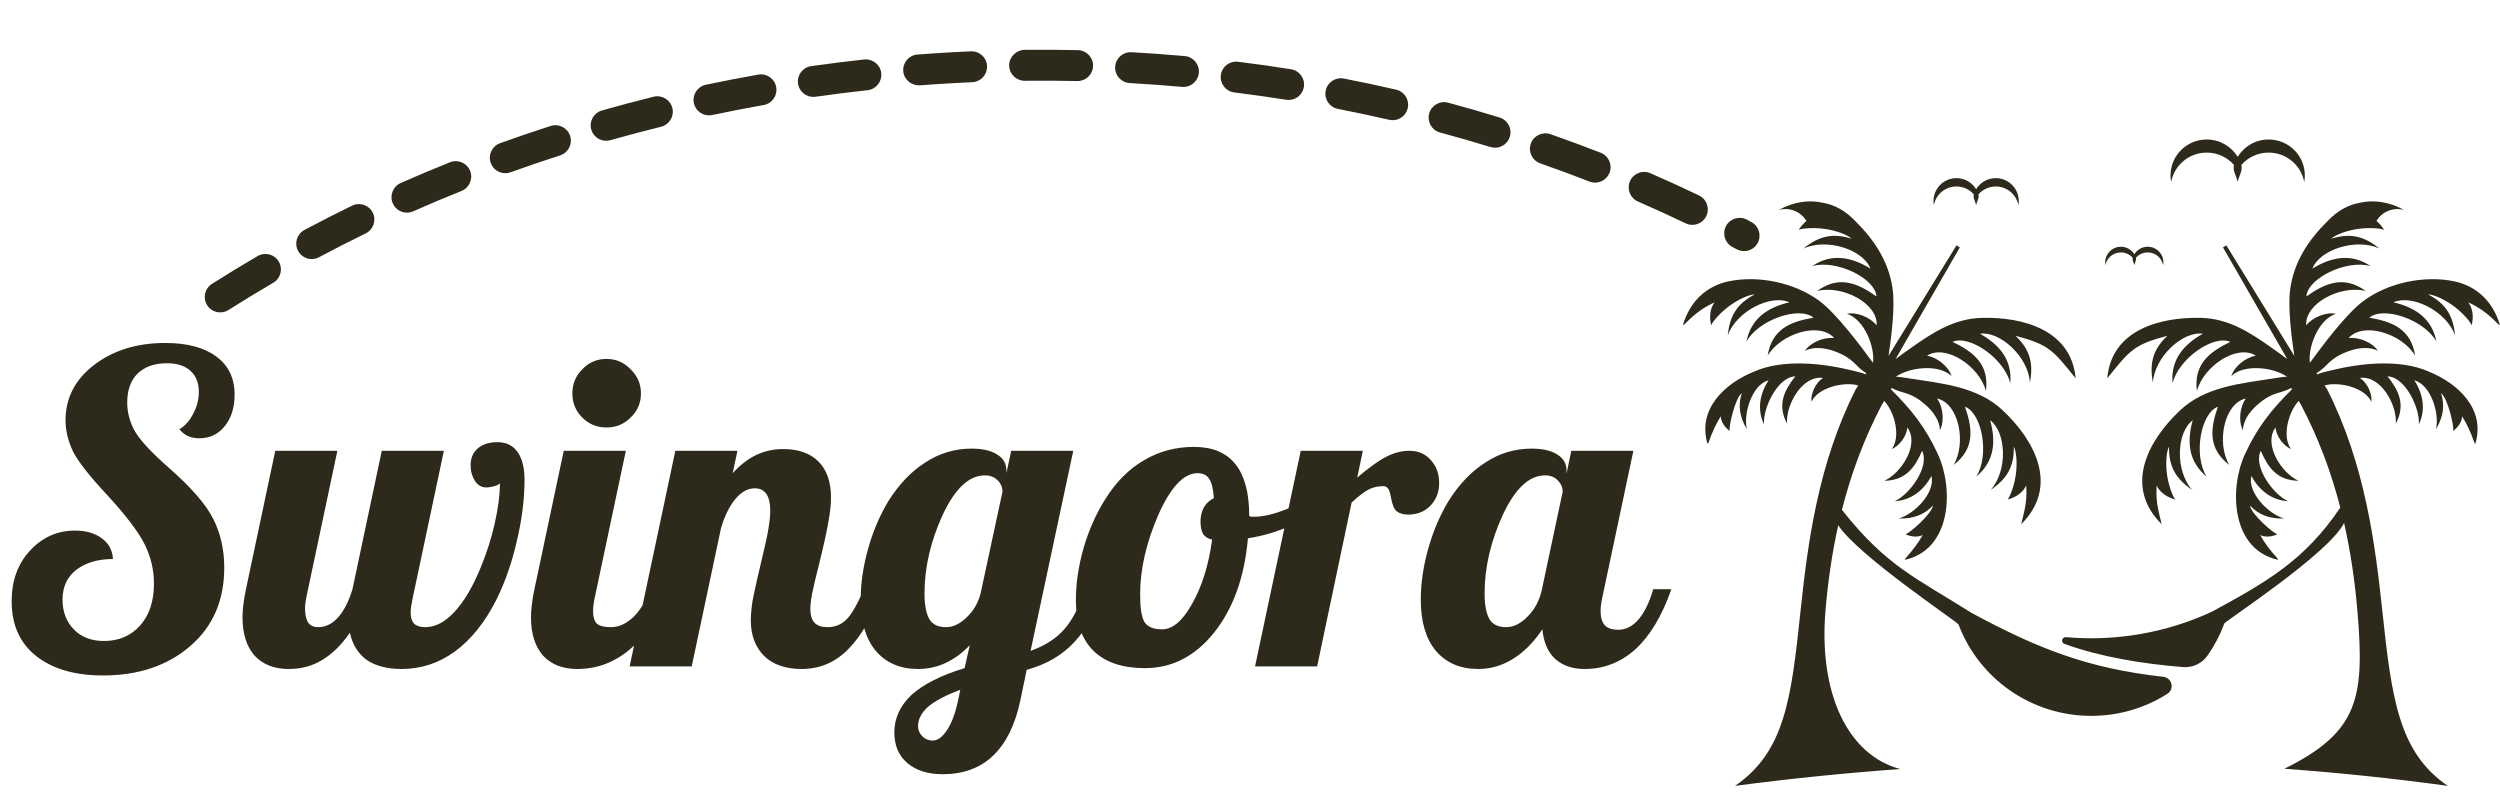 <svg xmlns="http://www.w3.org/2000/svg" width="74" height="24" viewBox="0 0 74 24" fill="none"><path d="M1.94 12.437C1.94 11.782 2.221 11.237 2.783 10.803C3.353 10.369 4.055 10.152 4.889 10.152C5.536 10.152 6.038 10.284 6.395 10.548C6.761 10.812 6.944 11.19 6.944 11.684C6.944 12.067 6.846 12.377 6.65 12.616C6.463 12.854 6.212 12.973 5.897 12.973C5.778 12.973 5.668 12.952 5.565 12.909C5.472 12.867 5.387 12.799 5.31 12.705C5.48 12.603 5.617 12.45 5.719 12.245C5.829 12.041 5.885 11.828 5.885 11.607C5.885 11.335 5.804 11.126 5.642 10.982C5.48 10.829 5.246 10.752 4.94 10.752C4.574 10.752 4.285 10.854 4.072 11.058C3.868 11.262 3.766 11.548 3.766 11.914C3.766 12.211 3.842 12.496 3.995 12.769C4.149 13.033 4.48 13.39 4.991 13.841C5.663 14.428 6.106 14.939 6.319 15.373C6.531 15.798 6.638 16.275 6.638 16.802C6.638 17.773 6.302 18.547 5.629 19.126C4.957 19.704 4.098 19.994 3.051 19.994C2.217 19.994 1.557 19.802 1.072 19.419C0.587 19.036 0.345 18.496 0.345 17.798C0.345 17.185 0.528 16.683 0.894 16.292C1.259 15.9 1.702 15.705 2.221 15.705C2.544 15.705 2.808 15.781 3.013 15.934C3.217 16.079 3.327 16.283 3.344 16.547C2.902 16.547 2.54 16.654 2.259 16.866C1.987 17.079 1.851 17.373 1.851 17.747C1.851 18.105 1.962 18.398 2.183 18.628C2.404 18.858 2.702 18.973 3.076 18.973C3.519 18.973 3.876 18.819 4.149 18.513C4.421 18.207 4.557 17.794 4.557 17.275C4.557 16.875 4.468 16.492 4.289 16.126C4.11 15.76 3.74 15.271 3.178 14.658C2.668 14.113 2.332 13.688 2.17 13.382C2.017 13.067 1.94 12.752 1.94 12.437ZM7.178 18.27C7.178 18.16 7.186 18.036 7.203 17.9C7.22 17.756 7.246 17.602 7.28 17.441L8.148 13.343H9.986L9.067 17.683C9.059 17.734 9.05 17.79 9.041 17.849C9.033 17.9 9.029 17.951 9.029 18.002C9.029 18.181 9.059 18.322 9.118 18.424C9.186 18.517 9.284 18.564 9.412 18.564C9.633 18.564 9.829 18.47 9.999 18.283C10.178 18.087 10.322 17.807 10.433 17.441L11.301 13.343H13.139L12.22 17.683C12.203 17.777 12.186 17.866 12.169 17.951C12.16 18.028 12.156 18.092 12.156 18.143C12.156 18.279 12.19 18.385 12.258 18.462C12.335 18.53 12.445 18.564 12.59 18.564C12.888 18.564 13.177 18.411 13.458 18.105C13.748 17.79 14.007 17.347 14.237 16.777C14.407 16.368 14.543 15.939 14.645 15.488C14.747 15.037 14.798 14.641 14.798 14.3C14.781 14.335 14.726 14.364 14.633 14.39C14.547 14.415 14.467 14.428 14.39 14.428C14.254 14.428 14.143 14.364 14.058 14.237C13.973 14.101 13.93 13.947 13.93 13.777C13.93 13.564 13.998 13.399 14.135 13.279C14.279 13.152 14.475 13.088 14.722 13.088C14.986 13.088 15.186 13.186 15.322 13.382C15.458 13.577 15.526 13.85 15.526 14.198C15.526 14.777 15.449 15.386 15.296 16.024C15.152 16.654 14.952 17.228 14.696 17.747C14.356 18.419 13.947 18.93 13.471 19.279C12.994 19.628 12.467 19.802 11.888 19.802C11.463 19.802 11.118 19.713 10.854 19.534C10.599 19.347 10.433 19.079 10.356 18.73C10.11 19.087 9.837 19.355 9.539 19.534C9.25 19.713 8.918 19.802 8.544 19.802C8.118 19.802 7.782 19.67 7.535 19.407C7.297 19.134 7.178 18.756 7.178 18.27ZM18.972 11.645C18.972 11.926 18.87 12.165 18.666 12.36C18.47 12.556 18.232 12.654 17.951 12.654C17.67 12.654 17.432 12.556 17.236 12.36C17.04 12.165 16.942 11.926 16.942 11.645C16.942 11.365 17.04 11.126 17.236 10.931C17.432 10.726 17.67 10.624 17.951 10.624C18.232 10.624 18.47 10.726 18.666 10.931C18.87 11.126 18.972 11.365 18.972 11.645ZM15.717 18.27C15.717 18.16 15.725 18.036 15.742 17.9C15.759 17.756 15.785 17.602 15.819 17.441L16.687 13.343H18.525L17.606 17.683C17.589 17.76 17.576 17.832 17.568 17.9C17.559 17.96 17.555 18.024 17.555 18.092C17.555 18.262 17.593 18.385 17.67 18.462C17.755 18.53 17.891 18.564 18.078 18.564C18.317 18.564 18.542 18.462 18.755 18.258C18.968 18.045 19.125 17.773 19.227 17.441H19.763C19.491 18.215 19.125 18.802 18.666 19.202C18.206 19.602 17.678 19.802 17.083 19.802C16.657 19.802 16.321 19.67 16.074 19.407C15.836 19.134 15.717 18.756 15.717 18.27ZM22.224 18.36C22.224 18.207 22.241 18.015 22.275 17.785C22.318 17.556 22.399 17.19 22.518 16.688C22.637 16.203 22.713 15.854 22.747 15.641C22.782 15.428 22.799 15.249 22.799 15.105C22.799 14.892 22.76 14.73 22.684 14.62C22.607 14.509 22.492 14.454 22.339 14.454C22.135 14.454 21.943 14.56 21.765 14.773C21.595 14.977 21.454 15.262 21.343 15.628L20.475 19.726H18.637L19.99 13.343H21.828L21.688 14.007C21.901 13.769 22.131 13.59 22.377 13.471C22.624 13.352 22.892 13.292 23.181 13.292C23.633 13.292 23.982 13.415 24.228 13.662C24.475 13.909 24.598 14.267 24.598 14.735C24.598 14.93 24.573 15.164 24.522 15.437C24.479 15.7 24.39 16.109 24.254 16.662C24.143 17.096 24.071 17.402 24.037 17.581C24.003 17.76 23.986 17.909 23.986 18.028C23.986 18.207 24.028 18.343 24.113 18.436C24.198 18.521 24.326 18.564 24.496 18.564C24.709 18.564 24.892 18.492 25.045 18.347C25.198 18.202 25.373 17.9 25.569 17.441H26.105C25.832 18.232 25.5 18.823 25.109 19.215C24.726 19.606 24.267 19.802 23.73 19.802C23.254 19.802 22.884 19.674 22.62 19.419C22.356 19.155 22.224 18.802 22.224 18.36ZM29.79 13.93V14.007L29.931 13.343H31.769L30.505 19.266C30.931 19.113 31.263 18.9 31.501 18.628C31.748 18.347 31.952 17.951 32.114 17.441H32.65C32.454 18.087 32.173 18.607 31.807 18.998C31.45 19.389 30.978 19.666 30.39 19.828L30.199 20.747C30.046 21.462 29.778 22.002 29.395 22.368C29.012 22.734 28.514 22.917 27.901 22.917C27.467 22.917 27.118 22.806 26.855 22.585C26.599 22.364 26.472 22.062 26.472 21.679C26.472 21.262 26.642 20.891 26.982 20.568C27.331 20.253 27.854 19.989 28.552 19.777L28.705 19.1C28.484 19.33 28.246 19.504 27.991 19.623C27.735 19.743 27.463 19.802 27.174 19.802C26.646 19.802 26.229 19.623 25.923 19.266C25.625 18.909 25.476 18.402 25.476 17.747C25.476 17.27 25.548 16.773 25.693 16.253C25.838 15.734 26.038 15.262 26.293 14.837C26.608 14.335 26.974 13.952 27.391 13.688C27.808 13.415 28.263 13.279 28.756 13.279C29.088 13.279 29.344 13.339 29.522 13.458C29.701 13.569 29.79 13.726 29.79 13.93ZM29.676 14.543C29.667 14.407 29.616 14.296 29.522 14.211C29.429 14.118 29.305 14.071 29.152 14.071C28.684 14.071 28.267 14.462 27.901 15.245C27.544 16.028 27.365 16.802 27.365 17.568C27.365 17.9 27.412 18.151 27.506 18.322C27.599 18.483 27.765 18.564 28.003 18.564C28.208 18.564 28.408 18.47 28.603 18.283C28.808 18.096 28.948 17.858 29.025 17.568L29.676 14.543ZM28.425 20.415C27.999 20.577 27.684 20.742 27.48 20.913C27.276 21.091 27.174 21.287 27.174 21.5C27.174 21.61 27.216 21.708 27.301 21.794C27.386 21.879 27.488 21.921 27.608 21.921C27.752 21.921 27.893 21.819 28.029 21.615C28.165 21.41 28.271 21.134 28.348 20.785L28.425 20.415ZM31.846 17.76C31.846 17.275 31.922 16.76 32.075 16.215C32.237 15.671 32.454 15.186 32.726 14.76C33.041 14.258 33.42 13.879 33.862 13.624C34.305 13.36 34.798 13.228 35.343 13.228C35.888 13.228 36.296 13.399 36.569 13.739C36.841 14.079 36.977 14.59 36.977 15.271C36.994 15.279 37.011 15.288 37.028 15.296C37.054 15.296 37.083 15.296 37.117 15.296C37.381 15.296 37.696 15.224 38.062 15.079C38.428 14.934 38.768 14.752 39.083 14.53L39.198 14.875C38.96 15.13 38.641 15.351 38.241 15.539C37.849 15.726 37.415 15.858 36.939 15.934C36.837 17.083 36.505 18.011 35.943 18.717C35.381 19.424 34.696 19.777 33.888 19.777C33.224 19.777 32.718 19.606 32.369 19.266C32.02 18.926 31.846 18.424 31.846 17.76ZM35.445 14.007C35.037 14.007 34.65 14.42 34.284 15.245C33.926 16.071 33.748 16.854 33.748 17.594C33.748 17.994 33.79 18.266 33.875 18.411C33.969 18.555 34.143 18.628 34.399 18.628C34.713 18.628 35.011 18.372 35.292 17.862C35.581 17.351 35.777 16.722 35.879 15.973C35.76 15.947 35.671 15.892 35.611 15.807C35.56 15.713 35.535 15.59 35.535 15.437C35.535 15.275 35.569 15.134 35.637 15.015C35.705 14.896 35.803 14.807 35.93 14.747C35.913 14.475 35.867 14.284 35.79 14.173C35.722 14.062 35.607 14.007 35.445 14.007ZM38.987 19.726H37.149L38.502 13.343H40.34L40.174 14.135C40.548 13.82 40.842 13.611 41.055 13.509C41.276 13.399 41.497 13.343 41.719 13.343C41.982 13.343 42.195 13.437 42.357 13.624C42.519 13.803 42.599 14.028 42.599 14.3C42.599 14.564 42.514 14.786 42.344 14.964C42.174 15.143 41.953 15.232 41.68 15.232C41.536 15.232 41.421 15.198 41.336 15.13C41.259 15.062 41.204 14.922 41.17 14.709C41.144 14.573 41.114 14.488 41.08 14.454C41.046 14.411 40.999 14.39 40.94 14.39C40.795 14.39 40.659 14.42 40.532 14.479C40.404 14.539 40.229 14.671 40.008 14.875L38.987 19.726ZM46.37 13.93V14.02L46.51 13.343H48.348L47.429 17.683C47.412 17.76 47.4 17.832 47.391 17.9C47.383 17.96 47.378 18.024 47.378 18.092C47.378 18.279 47.421 18.419 47.506 18.513C47.591 18.598 47.723 18.641 47.902 18.641C48.123 18.641 48.323 18.538 48.502 18.334C48.68 18.122 48.825 17.824 48.935 17.441H49.472C49.199 18.224 48.846 18.815 48.412 19.215C47.978 19.606 47.476 19.802 46.906 19.802C46.54 19.802 46.246 19.7 46.025 19.496C45.812 19.292 45.689 19.002 45.655 18.628C45.391 19.019 45.098 19.313 44.774 19.509C44.459 19.704 44.119 19.802 43.753 19.802C43.225 19.802 42.808 19.623 42.502 19.266C42.204 18.909 42.055 18.402 42.055 17.747C42.055 17.27 42.128 16.773 42.272 16.253C42.417 15.734 42.617 15.262 42.872 14.837C43.187 14.335 43.553 13.952 43.97 13.688C44.387 13.415 44.842 13.279 45.336 13.279C45.668 13.279 45.923 13.339 46.102 13.458C46.28 13.569 46.37 13.726 46.37 13.93ZM46.255 14.556C46.255 14.428 46.208 14.318 46.114 14.224C46.021 14.122 45.893 14.071 45.731 14.071C45.264 14.071 44.846 14.462 44.481 15.245C44.123 16.028 43.944 16.802 43.944 17.568C43.944 17.9 43.991 18.151 44.085 18.322C44.178 18.483 44.344 18.564 44.583 18.564C44.804 18.564 45.017 18.458 45.221 18.245C45.434 18.032 45.574 17.764 45.642 17.441L46.255 14.556Z" fill="#2E2A1B"></path><path d="M51.654 7.432C51.572 7.438 51.487 7.421 51.408 7.379L51.28 7.311C51.057 7.193 50.971 6.916 51.089 6.692C51.207 6.469 51.484 6.383 51.707 6.501L51.842 6.573C52.064 6.692 52.148 6.97 52.028 7.192C51.951 7.336 51.807 7.422 51.654 7.432ZM50.123 6.655C50.047 6.66 49.968 6.646 49.895 6.611C49.432 6.388 48.958 6.171 48.484 5.965C48.252 5.865 48.146 5.595 48.247 5.363C48.348 5.131 48.618 5.025 48.849 5.126C49.333 5.336 49.818 5.558 50.292 5.786C50.52 5.896 50.615 6.169 50.506 6.397C50.432 6.551 50.282 6.645 50.123 6.655ZM6.548 9.246C6.387 9.257 6.225 9.181 6.132 9.035C5.996 8.822 6.059 8.539 6.273 8.403C6.715 8.122 7.171 7.845 7.627 7.579C7.845 7.452 8.125 7.526 8.253 7.744C8.38 7.962 8.306 8.243 8.088 8.37C7.642 8.63 7.196 8.901 6.763 9.176C6.696 9.218 6.622 9.242 6.548 9.246ZM47.245 5.404C47.18 5.409 47.114 5.399 47.049 5.374C46.57 5.187 46.081 5.006 45.593 4.836C45.354 4.753 45.228 4.492 45.311 4.254C45.394 4.015 45.655 3.889 45.894 3.972C46.392 4.146 46.892 4.33 47.382 4.521C47.617 4.613 47.734 4.878 47.642 5.114C47.575 5.285 47.417 5.393 47.245 5.404ZM9.257 7.667C9.083 7.679 8.91 7.59 8.823 7.426C8.704 7.203 8.788 6.926 9.011 6.807C9.475 6.559 9.951 6.317 10.423 6.087C10.65 5.976 10.924 6.07 11.035 6.297C11.146 6.525 11.051 6.798 10.824 6.909C10.361 7.135 9.896 7.372 9.442 7.614C9.383 7.646 9.32 7.663 9.257 7.667ZM44.283 4.372C44.229 4.375 44.173 4.369 44.118 4.352C43.628 4.201 43.126 4.057 42.626 3.922C42.382 3.857 42.238 3.606 42.303 3.362C42.369 3.118 42.619 2.973 42.864 3.039C43.374 3.176 43.886 3.323 44.388 3.478C44.629 3.552 44.765 3.808 44.69 4.05C44.633 4.236 44.467 4.36 44.283 4.372ZM12.076 6.294C11.89 6.306 11.707 6.203 11.627 6.022C11.525 5.791 11.629 5.521 11.86 5.418C12.339 5.206 12.83 4.999 13.32 4.803C13.554 4.709 13.821 4.822 13.915 5.057C14.009 5.291 13.895 5.558 13.661 5.652C13.181 5.844 12.7 6.047 12.231 6.255C12.18 6.278 12.128 6.29 12.076 6.294ZM41.253 3.557C41.21 3.56 41.165 3.556 41.12 3.546C40.619 3.43 40.109 3.322 39.601 3.223C39.353 3.175 39.191 2.935 39.239 2.686C39.288 2.438 39.528 2.277 39.776 2.325C40.294 2.425 40.816 2.536 41.326 2.654C41.572 2.711 41.726 2.957 41.669 3.203C41.622 3.405 41.449 3.544 41.253 3.557ZM14.986 5.126C14.787 5.139 14.597 5.021 14.526 4.825C14.44 4.587 14.563 4.325 14.801 4.239C15.295 4.061 15.8 3.889 16.3 3.728C16.541 3.651 16.799 3.783 16.876 4.024C16.953 4.264 16.821 4.522 16.581 4.599C16.09 4.757 15.596 4.925 15.111 5.1C15.07 5.115 15.028 5.124 14.986 5.126ZM38.174 2.958C38.14 2.96 38.106 2.959 38.072 2.953C37.565 2.873 37.048 2.8 36.534 2.736C36.283 2.705 36.105 2.477 36.136 2.226C36.167 1.975 36.397 1.796 36.646 1.828C37.17 1.893 37.698 1.967 38.215 2.05C38.465 2.089 38.635 2.324 38.595 2.573C38.561 2.788 38.382 2.944 38.174 2.958ZM17.971 4.166C17.761 4.18 17.561 4.046 17.501 3.835C17.432 3.591 17.574 3.339 17.817 3.27C18.32 3.127 18.835 2.99 19.347 2.863C19.592 2.802 19.841 2.952 19.902 3.198C19.962 3.443 19.813 3.691 19.567 3.752C19.065 3.876 18.56 4.01 18.067 4.15C18.035 4.159 18.003 4.164 17.971 4.166ZM35.061 2.573C35.037 2.574 35.013 2.574 34.989 2.572C34.477 2.526 33.956 2.488 33.44 2.459C33.188 2.445 32.995 2.229 33.008 1.977C33.022 1.725 33.239 1.532 33.49 1.545C34.017 1.575 34.549 1.613 35.071 1.66C35.323 1.683 35.508 1.905 35.486 2.157C35.466 2.384 35.282 2.558 35.061 2.573ZM21.015 3.414C20.792 3.428 20.586 3.277 20.538 3.052C20.486 2.805 20.644 2.562 20.891 2.509C21.405 2.401 21.928 2.299 22.446 2.208C22.695 2.163 22.932 2.33 22.976 2.578C23.02 2.827 22.854 3.065 22.605 3.109C22.098 3.198 21.585 3.298 21.081 3.405C21.059 3.409 21.037 3.412 21.015 3.414ZM31.928 2.398C31.915 2.399 31.901 2.4 31.887 2.399C31.374 2.388 30.852 2.385 30.334 2.391C30.081 2.393 29.874 2.191 29.871 1.938C29.869 1.685 30.081 1.481 30.324 1.475C30.852 1.469 31.384 1.473 31.908 1.484C32.16 1.49 32.361 1.699 32.355 1.952C32.35 2.191 32.162 2.383 31.928 2.398ZM24.104 2.867C23.867 2.883 23.655 2.714 23.621 2.475C23.585 2.225 23.76 1.993 24.01 1.958C24.53 1.884 25.059 1.817 25.581 1.76C25.83 1.737 26.058 1.914 26.085 2.165C26.113 2.416 25.931 2.642 25.68 2.67C25.168 2.726 24.649 2.791 24.139 2.864C24.127 2.865 24.115 2.867 24.104 2.867ZM28.791 2.432C28.787 2.433 28.784 2.433 28.78 2.433C28.419 2.449 28.055 2.47 27.694 2.493C27.538 2.503 27.382 2.514 27.227 2.526C26.976 2.537 26.755 2.357 26.736 2.105C26.717 1.853 26.905 1.633 27.157 1.614C27.327 1.601 27.495 1.589 27.666 1.578C28.025 1.554 28.383 1.534 28.74 1.519C28.992 1.508 29.206 1.703 29.217 1.956C29.228 2.205 29.038 2.416 28.791 2.432Z" fill="#2E2A1B"></path><path fill-rule="evenodd" clip-rule="evenodd" d="M54.034 18.081C54.105 17.227 54.227 16.38 54.412 15.547C54.993 16.444 57.946 18.413 57.972 18.483C58.576 20.089 60.13 21.19 61.901 21.19C62.723 21.19 63.498 20.953 64.153 20.538C64.254 20.474 64.301 20.36 64.274 20.245C64.247 20.129 64.154 20.047 64.035 20.034C61.783 19.782 60.321 19.198 58.363 18.145C56.721 17.105 55.856 16.779 54.521 15.091C54.791 14.029 55.172 12.993 55.695 11.997L55.771 11.866C56.074 12.181 56.275 12.928 55.996 13.291C56.212 13.206 56.434 12.926 56.456 12.654C56.827 13.15 56.286 13.998 55.778 14.231C56.417 14.223 56.69 13.821 56.893 13.344C57.133 13.812 56.514 14.649 56.083 14.836C56.578 14.81 56.945 14.504 57.172 14.09C57.291 14.597 56.642 15.233 56.198 15.347C56.631 15.361 56.953 15.24 57.216 14.964C57.18 15.213 56.52 15.791 56.401 15.814C56.562 15.887 56.765 15.913 56.913 15.835C56.785 16.063 56.62 16.288 56.417 16.508C56.4 16.527 56.387 16.548 56.378 16.571C57.763 16.274 57.84 14.477 57.359 13.438C57.002 12.667 56.599 12.146 55.97 11.522L55.992 11.484C56.325 11.667 56.528 11.576 56.993 11.98C57.232 12.188 57.415 12.459 57.422 12.733C57.563 12.467 57.513 12.047 57.339 11.797C57.979 11.936 58.215 13.104 57.826 13.763C58.455 13.278 58.395 12.701 58.163 12.039C58.675 12.231 58.894 13.485 58.497 14.108C59.032 13.665 59.087 13.081 58.909 12.44C59.39 12.8 59.432 13.929 58.925 14.501C59.412 14.169 59.621 13.808 59.608 13.221C59.689 13.361 59.717 13.744 59.662 14.092C59.609 14.428 59.481 14.729 59.423 14.786C59.647 14.728 59.878 14.589 59.975 14.37C60.007 14.84 59.933 15.076 59.828 15.516C60.95 14.403 60.249 13.053 59.275 12.14C58.54 11.451 57.502 11.351 56.522 11.202C56.448 11.191 56.171 11.139 56.112 11.156C56.49 10.88 57.37 10.756 57.765 11.13C57.676 10.843 57.341 10.581 57.04 10.527C57.592 10.176 58.59 10.836 58.784 11.575C58.884 10.791 58.431 10.425 57.796 10.119C58.294 9.894 59.341 10.628 59.504 11.348C59.567 10.658 59.19 10.206 58.608 9.878C59.204 9.795 60.038 10.563 60.087 11.324C60.194 10.747 60.086 10.345 59.659 9.939C60.645 10.202 60.763 10.355 61.438 11.198C61.313 9.757 59.862 9.376 58.654 9.409C57.855 9.43 57.223 9.834 56.589 10.282C56.435 10.39 56.274 10.504 56.109 10.628L58.012 7.321C57.979 7.301 57.946 7.282 57.912 7.263L55.901 10.533C55.983 9.984 56.096 9.101 56.023 8.565C55.917 7.772 55.5 7.117 54.914 6.541C54.633 6.245 54.315 6.065 53.958 6.001C53.548 5.909 53.098 5.97 52.65 6.215C52.966 6.127 53.302 6.26 53.47 6.541C53.377 6.616 53.299 6.71 53.242 6.805C53.313 6.765 53.639 6.728 53.979 6.771C54.33 6.815 54.693 6.949 54.805 7.065C54.242 6.889 53.835 6.988 53.378 7.359C54.073 7.035 55.152 7.391 55.365 7.951C54.796 7.602 54.215 7.49 53.638 7.878C54.352 7.673 55.502 8.232 55.544 8.774C54.969 8.368 54.428 8.15 53.785 8.614C54.529 8.427 55.592 8.979 55.548 9.629C55.355 9.392 54.963 9.227 54.667 9.288C55.187 9.452 55.503 10.277 55.441 10.74C55.054 10.21 54.366 9.295 53.87 8.919C53.143 8.37 52.052 8.139 51.158 8.329C50.529 8.463 50.024 8.902 49.812 9.629C49.923 9.583 50.132 9.235 50.752 8.949C50.606 9.139 50.594 9.407 50.651 9.63C50.673 9.552 50.877 9.296 51.148 9.087C51.428 8.872 51.779 8.712 51.941 8.715C51.418 8.986 51.201 9.342 51.142 9.926C51.402 9.209 52.418 8.702 52.968 8.948C52.317 9.101 51.827 9.43 51.695 10.11C52.053 9.464 53.264 9.05 53.68 9.404C52.984 9.521 52.447 9.747 52.322 10.528C52.715 9.872 53.859 9.515 54.291 10.005C53.986 9.974 53.592 10.133 53.425 10.384C53.67 10.258 53.998 10.287 54.296 10.395C54.895 10.612 54.91 10.852 55.242 11.043L55.217 11.083C55.168 11.043 54.892 10.983 54.818 10.965C53.936 10.746 52.772 10.624 51.928 10.996C51.033 11.358 50.237 12.121 50.544 13.141C50.56 13.123 50.572 13.102 50.581 13.078C50.677 12.795 50.796 12.543 50.935 12.322C50.938 12.488 51.059 12.652 51.2 12.757C51.163 12.643 51.355 11.789 51.557 11.638C51.441 12 51.489 12.338 51.709 12.709C51.597 12.268 51.845 11.396 52.349 11.255C52.093 11.653 52.001 12.119 52.216 12.563C52.173 12.098 52.613 11.156 53.141 11.14C52.819 11.546 52.596 11.977 52.896 12.537C52.857 11.983 53.344 11.103 53.96 11.187C53.731 11.337 53.591 11.665 53.62 11.894C53.808 11.473 54.575 11.289 54.996 11.407L55.006 11.408L54.92 11.542C53.807 13.755 53.508 16.092 53.294 18.101C53.02 20.676 52.836 22.249 51.356 23.262C52.983 23.048 54.613 22.881 56.245 22.763C54.697 22.352 53.83 20.528 54.034 18.081ZM66.235 4.642C66.048 4.335 65.707 4.129 65.319 4.129C64.727 4.129 64.248 4.605 64.248 5.193C64.248 5.26 64.254 5.324 64.266 5.387C64.358 4.892 64.794 4.517 65.319 4.517C65.641 4.517 65.931 4.659 66.127 4.883C66.078 5.046 66.204 5.22 66.235 5.387C66.266 5.22 66.393 5.046 66.343 4.883C66.54 4.659 66.829 4.517 67.152 4.517C67.677 4.517 68.113 4.892 68.205 5.387C68.217 5.324 68.223 5.26 68.223 5.193C68.223 4.605 67.743 4.129 67.152 4.129C66.763 4.129 66.423 4.335 66.235 4.642ZM58.493 5.6C58.374 5.404 58.158 5.273 57.911 5.273C57.536 5.273 57.232 5.576 57.232 5.949C57.232 5.991 57.236 6.032 57.243 6.072C57.301 5.758 57.578 5.52 57.911 5.52C58.116 5.52 58.3 5.61 58.425 5.753C58.393 5.856 58.474 5.966 58.493 6.072C58.513 5.966 58.594 5.856 58.562 5.753C58.687 5.61 58.87 5.52 59.075 5.52C59.408 5.52 59.685 5.758 59.743 6.072C59.751 6.032 59.755 5.991 59.755 5.949C59.755 5.576 59.45 5.273 59.075 5.273C58.828 5.273 58.612 5.404 58.493 5.6ZM63.176 7.526C63.094 7.393 62.947 7.303 62.779 7.303C62.522 7.303 62.315 7.51 62.315 7.764C62.315 7.793 62.317 7.821 62.322 7.849C62.362 7.634 62.551 7.472 62.779 7.472C62.919 7.472 63.044 7.533 63.129 7.631C63.108 7.701 63.163 7.776 63.176 7.849C63.189 7.776 63.244 7.701 63.223 7.631C63.308 7.533 63.433 7.472 63.573 7.472C63.8 7.472 63.989 7.634 64.029 7.849C64.034 7.821 64.037 7.793 64.037 7.764C64.037 7.51 63.829 7.303 63.573 7.303C63.405 7.303 63.257 7.393 63.176 7.526ZM67.616 22.755C69.23 22.872 70.844 23.041 72.456 23.262C71.004 22.277 70.793 20.676 70.519 18.101C70.305 16.092 70.006 13.755 68.893 11.542L68.806 11.408L68.817 11.407C69.238 11.289 70.005 11.473 70.193 11.894C70.221 11.666 70.081 11.337 69.853 11.187C70.469 11.103 70.956 11.983 70.917 12.537C71.217 11.977 70.994 11.546 70.671 11.14C71.2 11.156 71.639 12.098 71.597 12.563C71.812 12.119 71.719 11.653 71.464 11.255C71.968 11.396 72.216 12.268 72.103 12.709C72.324 12.338 72.372 12 72.255 11.638C72.458 11.789 72.649 12.643 72.613 12.757C72.754 12.652 72.875 12.488 72.878 12.322C73.017 12.543 73.135 12.795 73.232 13.078C73.24 13.102 73.253 13.123 73.269 13.142C73.576 12.121 72.78 11.358 71.885 10.996C71.041 10.624 69.877 10.746 68.994 10.965C68.92 10.983 68.644 11.044 68.596 11.083L68.571 11.043C68.903 10.852 68.917 10.612 69.517 10.395C69.815 10.287 70.143 10.258 70.387 10.384C70.221 10.133 69.826 9.974 69.522 10.005C69.953 9.515 71.097 9.872 71.49 10.528C71.366 9.747 70.828 9.521 70.133 9.404C70.548 9.05 71.759 9.464 72.118 10.11C71.986 9.43 71.496 9.101 70.845 8.948C71.394 8.702 72.41 9.209 72.671 9.926C72.612 9.342 72.395 8.986 71.871 8.715C72.033 8.712 72.385 8.872 72.665 9.087C72.936 9.296 73.14 9.552 73.162 9.63C73.218 9.407 73.207 9.139 73.061 8.949C73.681 9.235 73.889 9.583 74 9.629C73.789 8.902 73.284 8.463 72.654 8.329C71.76 8.139 70.669 8.37 69.943 8.92C69.447 9.295 68.759 10.21 68.372 10.74C68.31 10.278 68.625 9.452 69.145 9.288C68.849 9.227 68.457 9.392 68.264 9.629C68.22 8.979 69.283 8.427 70.028 8.614C69.385 8.15 68.844 8.368 68.268 8.774C68.31 8.232 69.461 7.673 70.174 7.878C69.597 7.491 69.017 7.602 68.447 7.951C68.661 7.391 69.74 7.035 70.435 7.359C69.977 6.988 69.571 6.889 69.007 7.065C69.12 6.949 69.482 6.815 69.834 6.771C70.174 6.728 70.5 6.765 70.571 6.805C70.514 6.71 70.436 6.616 70.343 6.541C70.51 6.26 70.847 6.127 71.163 6.215C70.715 5.97 70.265 5.909 69.854 6.001C69.498 6.065 69.18 6.245 68.899 6.541C68.312 7.117 67.896 7.772 67.789 8.565C67.717 9.101 67.829 9.984 67.911 10.533L65.9 7.263C65.867 7.282 65.833 7.301 65.8 7.321L67.703 10.628C67.539 10.504 67.377 10.39 67.224 10.282C66.59 9.834 65.958 9.43 65.159 9.409C63.95 9.377 62.499 9.757 62.375 11.198C63.05 10.355 63.167 10.202 64.154 9.939C63.727 10.345 63.619 10.747 63.726 11.324C63.775 10.563 64.608 9.795 65.205 9.878C64.623 10.206 64.245 10.658 64.309 11.348C64.472 10.628 65.519 9.894 66.017 10.119C65.382 10.425 64.929 10.791 65.029 11.575C65.222 10.836 66.221 10.176 66.772 10.527C66.471 10.581 66.137 10.843 66.047 11.13C66.443 10.756 67.323 10.88 67.701 11.156C67.642 11.139 67.364 11.191 67.291 11.202C66.311 11.352 65.273 11.451 64.537 12.14C63.564 13.053 62.863 14.404 63.985 15.516C63.88 15.076 63.806 14.84 63.838 14.37C63.935 14.589 64.166 14.728 64.39 14.786C64.331 14.729 64.204 14.428 64.15 14.092C64.095 13.744 64.123 13.361 64.204 13.221C64.191 13.808 64.401 14.169 64.887 14.502C64.38 13.929 64.422 12.8 64.904 12.44C64.726 13.081 64.78 13.666 65.316 14.108C64.919 13.485 65.137 12.231 65.65 12.039C65.418 12.702 65.358 13.278 65.986 13.763C65.598 13.105 65.834 11.936 66.474 11.797C66.3 12.047 66.249 12.467 66.39 12.733C66.397 12.459 66.581 12.188 66.82 11.98C67.285 11.576 67.488 11.667 67.82 11.484L67.843 11.522C67.213 12.146 66.81 12.667 66.453 13.438C65.972 14.477 66.05 16.274 67.434 16.571C67.426 16.549 67.413 16.527 67.396 16.508C67.193 16.288 67.027 16.063 66.9 15.835C67.048 15.913 67.251 15.887 67.411 15.814C67.293 15.791 66.632 15.213 66.597 14.964C66.86 15.24 67.181 15.361 67.614 15.348C67.171 15.233 66.522 14.597 66.64 14.09C66.868 14.504 67.234 14.81 67.73 14.836C67.299 14.649 66.68 13.812 66.92 13.344C67.123 13.821 67.396 14.223 68.035 14.231C67.527 13.998 66.986 13.15 67.356 12.654C67.379 12.926 67.601 13.206 67.816 13.291C67.538 12.928 67.739 12.181 68.042 11.867L68.118 11.998C68.63 12.972 69.005 13.985 69.273 15.023C68.231 16.577 67.097 17.226 65.465 18.11C64.103 18.739 62.614 18.989 61.151 18.86C61.098 18.855 61.052 18.889 61.04 18.94C61.029 18.991 61.057 19.041 61.106 19.059C62.205 19.457 63.449 19.649 64.6 19.745C64.904 19.771 65.177 19.642 65.351 19.394C65.551 19.106 65.717 18.791 65.841 18.453C65.866 18.385 68.945 16.377 69.385 15.48C69.579 16.335 69.704 17.204 69.779 18.081C69.994 20.636 69.83 21.665 67.616 22.755Z" fill="#2E2A1B"></path></svg>
